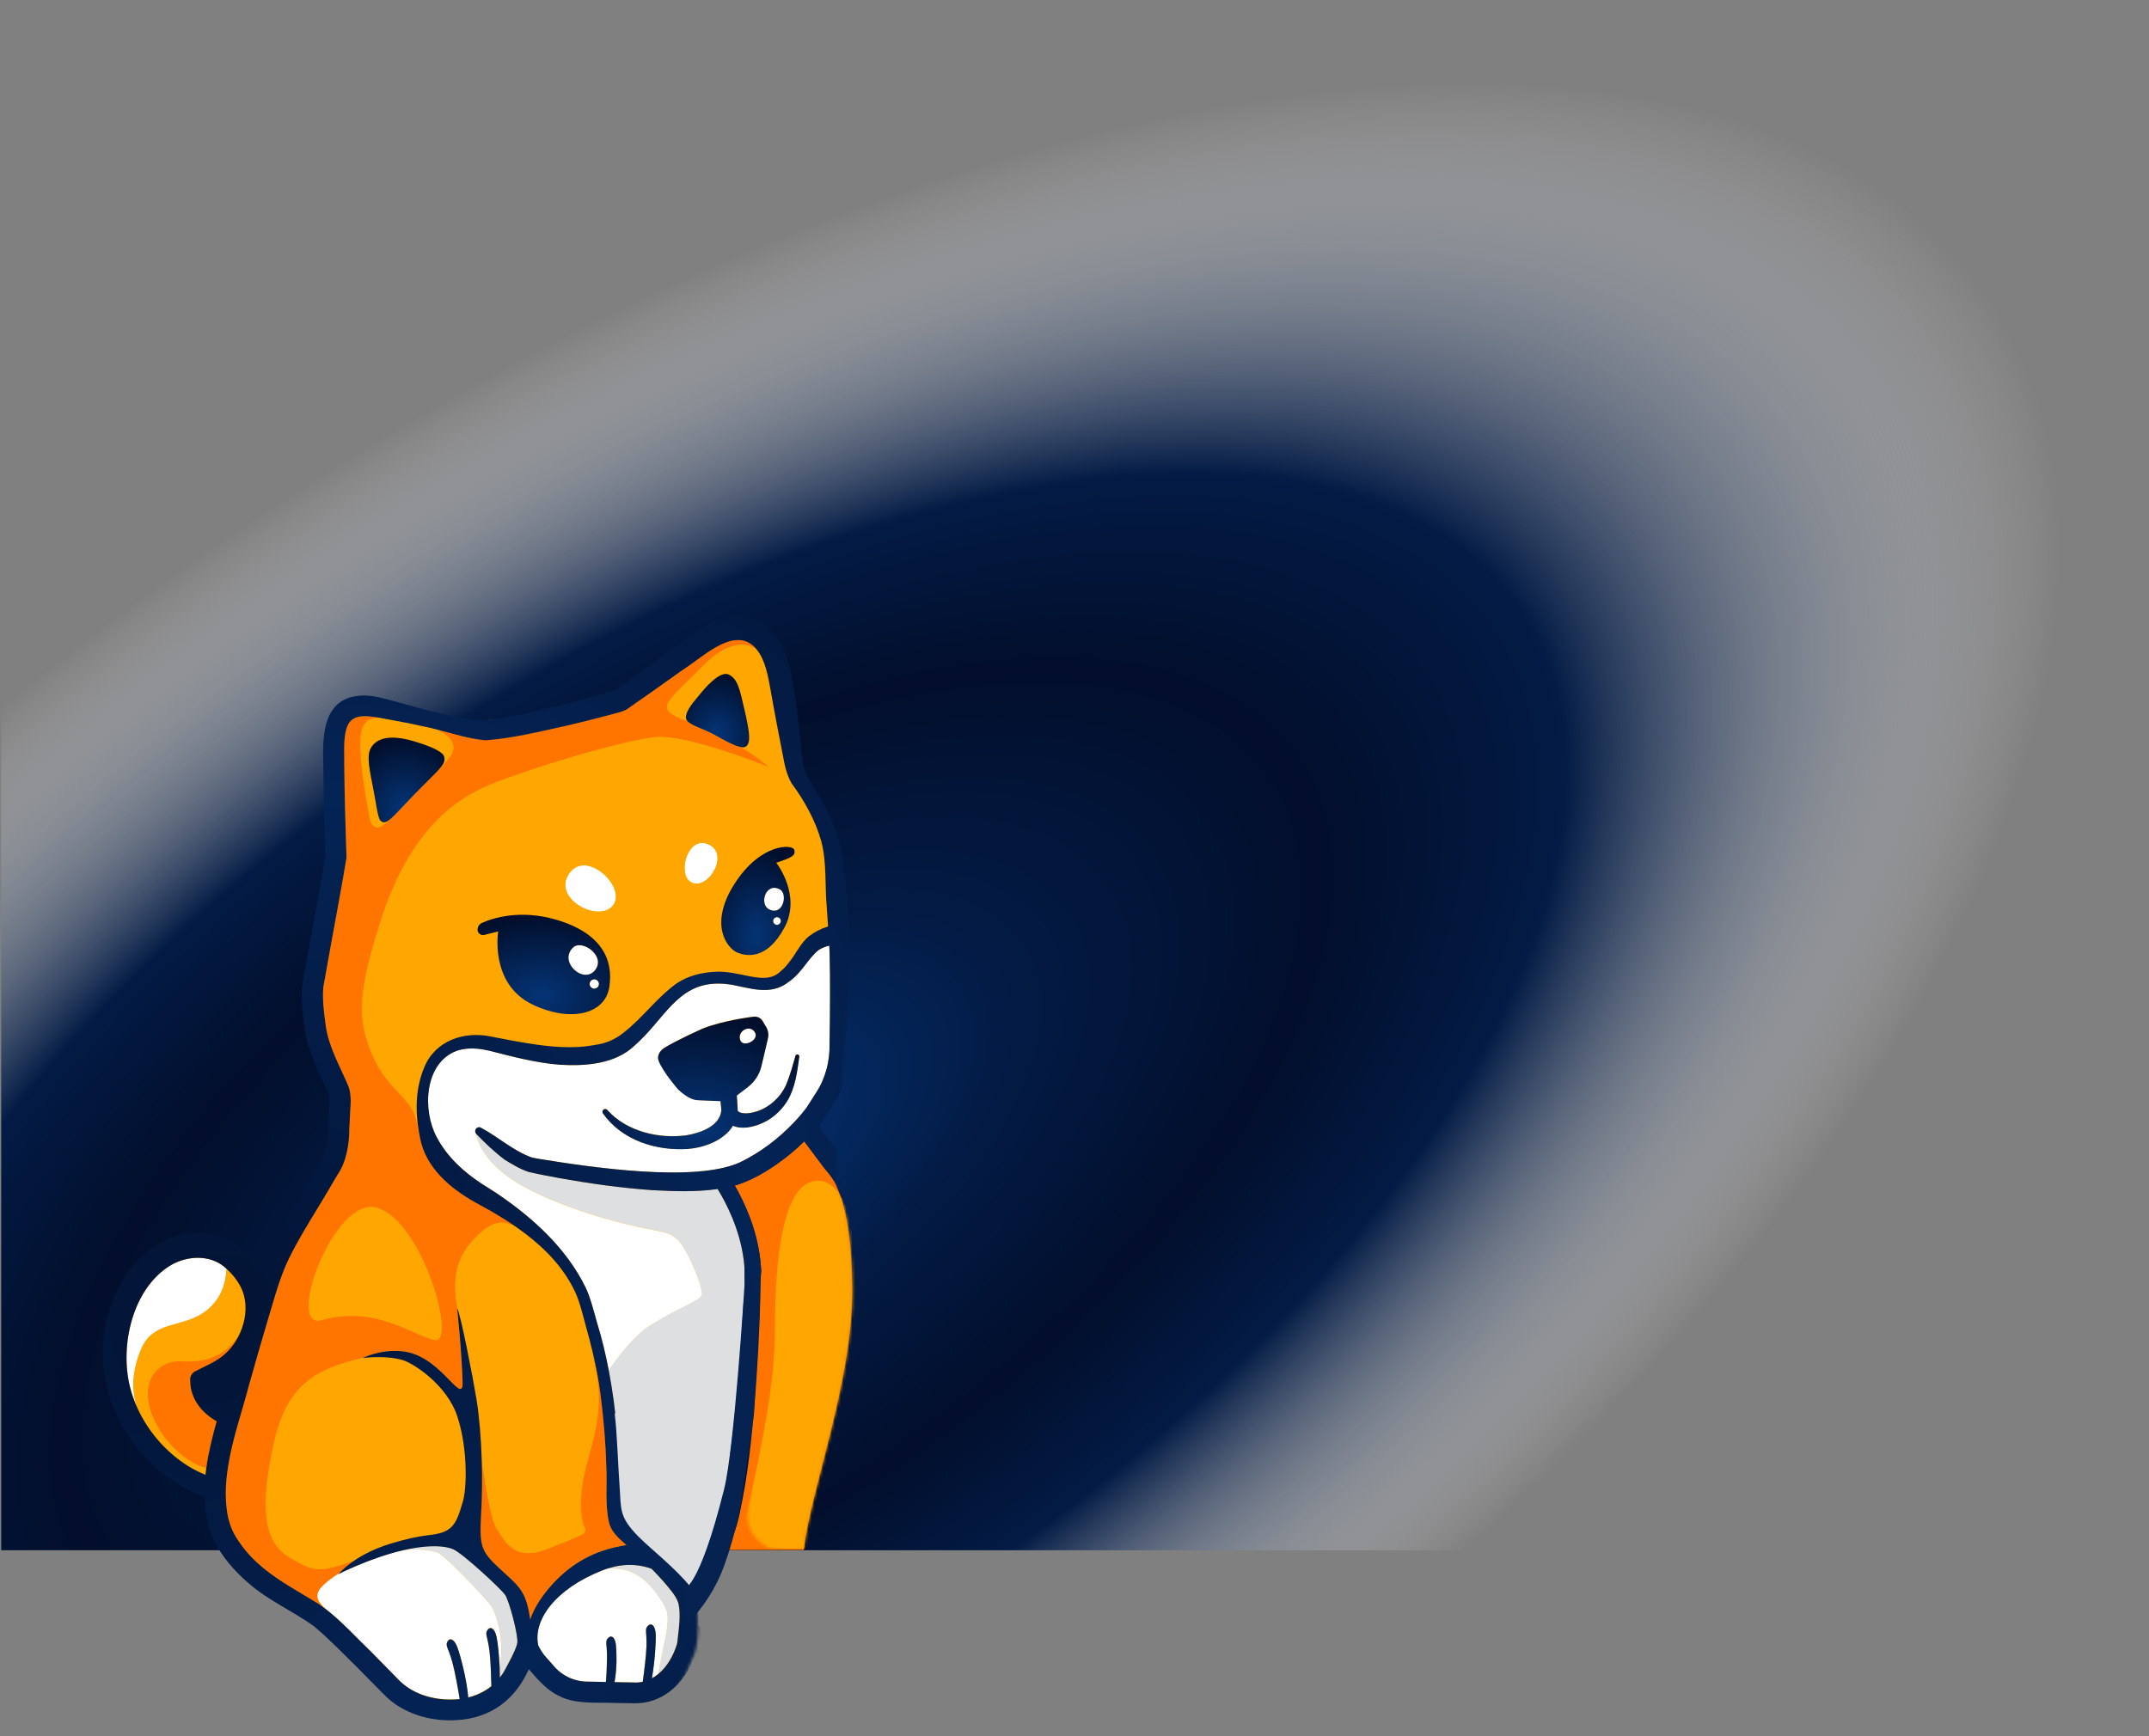 <?xml version="1.0" encoding="UTF-8"?> <svg xmlns="http://www.w3.org/2000/svg" width="740" height="598" viewBox="0 0 740 598" fill="none"><rect x="0" y="0" width="740" height="598" fill="#808080" stroke="none"/> <path d="M183.411 0.392L656.634 0.392L739.573 0.392V533.946L0.411 533.945V183.392C0.411 82.324 82.343 0.392 183.411 0.392Z" fill="url(#paint0_radial_29636_34)"></path> <path d="M263.721 220.369L274.963 265.956L285.453 288.253L287.414 319.279V347.453V365.462L283.492 376.696L279.212 384.72L269.048 396.311C262.391 399.639 249.113 406.439 249.255 407.009C249.398 407.58 253.832 417.589 256.031 422.523L259.419 435.718L257.814 461.573V478.156L253.535 517.385L244.619 544.132L236.239 551.978L237.487 561.785L232.494 575.337L222.865 582.648H205L190.769 579.26L181.853 568.918L177.039 577.477L162.595 588.354L140.306 585.501C134.124 578.606 116.911 561.571 97.511 548.59C78.11 535.609 73.617 519.882 73.795 513.641C72.574 515.593 65.635 514.127 47.65 492.644C25.169 465.791 56.393 408.339 78.874 432.069C96.859 451.054 80.539 468.706 70.132 475.159V482.652L78.874 488.897L97.609 432.069L115.094 396.474V373.992L108.849 360.878V341.519L115.094 293.434V249.72L123.837 240.977L165.677 252.842L211.265 240.977L248.734 220.369H263.721Z" fill="#FFA600"></path> <mask id="mask0_29636_34" style="mask-type:alpha" maskUnits="userSpaceOnUse" x="29" y="196" width="270" height="402"> <path d="M287.043 412.067L298.26 259.249L287.043 196.078L110.518 213.789L29.166 449.624L62.697 597.539L226.947 591.351L236.143 576.736C236.143 576.736 238.175 571.981 239.136 569.551C241.369 563.908 240.035 550.241 240.035 550.241L287.043 412.067Z" fill="#D9D9D9"></path> </mask> <g mask="url(#mask0_29636_34)"> <path d="M67.093 472.371C70.85 470.353 74.765 468.966 77.94 465.916C79.918 464.053 81.533 461.677 82.675 459.083C79.45 464.729 73.476 469.609 62.711 468.868C53.092 468.218 45.938 478.004 55.141 492.92C57.535 496.795 64.17 504.138 71.03 505.655C71.777 500.262 73.119 494.866 74.6 489.546C69.472 486.623 65.512 481.832 65.499 475.599C65.298 474.27 65.974 473.006 67.092 472.385L67.093 472.371Z" fill="#FF7500"></path> <path d="M254.979 257.291C252.826 256.862 249.511 255.022 246.127 253.136C242.273 250.976 238.044 249.979 236.666 248.304C236.245 248.173 235.798 248.027 234.946 247.694C225.318 243.806 229.767 241.859 241.964 229.483C254.073 217.189 260.789 223.953 260.789 223.953C254.509 215.545 244.44 224.119 238.318 228.467C233.691 231.627 223.062 239.312 218.641 242.31C217.792 242.943 216.583 243.731 215.764 244.322C214.008 245.272 212.081 245.562 210.3 246.099C205.079 247.503 199.877 248.794 194.635 250.013C185.617 251.985 176.53 254.252 167.267 254.936C161.273 254.449 155.692 252.53 149.963 251.088C152.655 252.206 159.166 255.654 154.483 261.24C151.663 264.602 151.081 265.317 144.872 271.422C144.368 271.941 143.836 272.473 143.273 273.046C139.008 277.428 136.448 280.347 134.682 281.893C134.033 282.505 133.341 283.115 132.578 283.737C130.098 285.736 128.034 285.566 127.279 281.503C123.376 260.487 123.247 251.906 125.805 249.03C127.277 247.373 129.611 247.185 131.139 247.29C130.872 247.236 130.604 247.197 130.337 247.143C126.417 246.556 121.992 245.849 119.93 249.428C118.01 253.338 118.647 258.887 118.56 263.427C118.677 274.051 118.989 284.74 119.332 295.388C118.023 303.768 114.315 323.236 112.905 331.328C112.565 333.372 111.647 338.105 111.34 340.052C110.976 344.424 111.616 349.234 112.254 353.719C113.329 360.705 117.073 367.277 119.857 373.766C121.036 376.469 120.815 379.782 120.611 382.67L120.31 388.62C120.325 393.789 119.356 400.11 116.265 404.568L114.741 407.132C110.292 414.928 103.893 424.646 99.949 432.591C96.97 438.446 95.102 444.9 93.238 451.254C92.924 452.335 92.597 453.4 92.283 454.481C91.163 458.254 90.043 462.041 88.951 465.829C87.844 469.646 86.764 473.477 85.7 477.295C85.078 479.655 84.398 482.054 83.689 484.467C83.291 485.842 82.88 487.231 82.482 488.62C82.267 489.378 82.052 490.122 81.836 490.879C81.769 491.146 81.687 491.399 81.62 491.666C81.57 491.834 81.52 492.016 81.471 492.185C80.354 496.228 79.35 500.304 78.671 504.379C78.52 505.31 78.382 506.255 78.258 507.187C77.859 510.337 77.673 513.481 77.815 516.582C77.908 518.46 78.129 520.329 78.479 522.175C79.173 525.653 80.634 528.766 82.731 531.578C87.272 538.11 93.488 542.526 100.101 546.602C103.27 548.55 106.527 550.416 109.736 552.393C110.523 552.937 111.28 553.493 112.036 554.078C111.928 553.946 111.806 553.813 111.642 553.664C108.448 550.608 108.663 548.487 111.612 545.769C114.295 543.295 116.456 542.149 116.456 542.149C116.456 542.149 117.367 541.022 119.276 539.454C120.01 538.845 120.874 538.185 121.91 537.489C109.683 541.956 107.855 541.214 99.642 536.376C90.322 530.867 89.643 518.033 94.455 496.552C99.267 475.07 111.072 471.211 124.89 467.718C124.89 467.718 130.674 464.718 138.067 465.349C144.669 465.904 149.489 470.106 153.13 473.677C156.989 477.47 159.433 480.822 159.278 475.96C158.919 464.658 157.385 450.554 157.385 450.554C157.399 450.569 157.425 450.612 157.438 450.641C156.076 441.343 155.761 432.783 166.298 423.874C173.396 417.876 181.532 425.976 181.532 425.976C181.532 425.976 181.281 425.512 180.703 424.75C175.846 421.072 170.587 417.889 165.341 415.061C156.692 410.474 147.805 403.735 145.05 393.783C144.747 392.535 144.487 391.275 144.269 390.017C144.088 389.243 143.922 388.441 143.8 387.612C142.217 377.453 133.321 376.136 127.869 362.439C123.459 351.34 122.638 343.355 131.378 316.399C141.789 284.314 158.482 275.076 166.467 271.301C176.391 266.612 214.44 254.802 225.896 253.909C237.366 253.018 264.919 264.287 264.919 264.287C264.919 264.287 259.618 259.696 254.992 257.306L254.979 257.291ZM129.753 416.012C145.54 420.536 157.34 463.046 149.686 461.51C142.033 459.975 129.459 449.392 110.73 454.671C98.187 458.202 114.905 411.767 129.752 416.026L129.753 416.012Z" fill="#FF7500"></path> <path d="M302.07 432.108C296.03 438.93 295.621 441.639 291.648 442.697C289.554 443.25 282.692 440.398 277.263 436.171C271.833 431.944 273.144 428.69 273.222 426.805C273.39 422.709 276.017 412.282 276.96 410.731C277.918 409.166 279.794 408.732 280.904 408.664C283.847 408.487 288.123 409.046 292.195 412.124C292.938 412.68 295.569 413.554 297.713 414.196C296.614 413.668 295.738 413.249 295.222 413.015C290.82 411.073 287.489 407.543 284.799 403.628C284.799 403.628 279.851 397.007 276.932 393.111C275.41 394.61 273.819 396.035 272.174 397.402C266.715 401.848 260.548 405.897 253.789 408.132C253.53 408.207 253.259 408.252 253.001 408.327C256.021 413.534 260.479 422.761 261.751 433.574C262.395 438.953 262.286 443.691 261.98 447.327C267.838 445.963 273.949 445.348 280.237 445.607C285.165 445.809 289.958 446.546 294.562 447.729C295.856 444.9 297.982 440.799 301.453 435.035C303.934 430.921 306.96 428.404 309.945 426.866C307.318 427.965 304.256 429.642 302.055 432.121L302.07 432.108Z" fill="#FF7500"></path> <path d="M209.754 524.545C209.754 524.545 209.716 524.444 209.704 524.386C208.242 517.852 209.136 511.614 208.763 505.167C208.561 496.967 207.835 488.731 206.821 480.611C206.184 475.403 205.174 470.293 203.951 465.188C204.072 466.4 204.428 468.445 205.09 471.666C208.801 489.409 201.673 500.602 200.321 512.813C199.442 520.728 200.517 524.605 201.396 526.345C201.775 527.127 201.425 528.064 200.629 528.429C198.763 529.303 195.08 530.913 188.319 533.531C177.162 537.857 173.966 531.067 170.912 526.328C169.245 523.746 167.3 512.734 165.86 503.234C166.043 509.147 166 515.378 165.643 521.298C164.991 532.345 165.579 534.244 171.743 539.949C178.985 546.649 181.013 547.712 182.497 557.498L182.739 557.153C183.826 554.16 186.006 550.132 190.342 545.412C197.797 537.285 205.722 534.289 211.581 532.911C213.099 532.562 214.471 532.306 215.656 532.113C215.082 531.593 214.494 531.057 213.905 530.536C212.111 528.972 210.325 526.882 209.726 524.543L209.754 524.545Z" fill="#FF7500"></path> <path d="M247.09 409.504C239.698 410.578 232.107 410.294 224.732 409.906C213.897 409.148 203.22 407.645 192.617 405.747C189.139 405.107 185.578 404.435 182.121 403.64C179.096 402.678 176.481 401.066 173.825 399.438C170.26 396.778 167.053 393.693 163.951 390.485C163.937 390.47 163.924 390.441 163.911 390.412C163.908 390.497 164.912 399.54 178.552 407.639C185.836 411.97 200.684 418.274 219.224 422.429C228.557 424.516 231.075 424.009 234.312 428.089C237.549 432.169 242.186 443.93 241.692 445.954C241.197 447.978 233.671 450.253 223.809 456.521C217.604 460.468 211.428 469.23 209.6 471.951C210.896 478.734 211.806 485.586 212.43 492.484C219.279 471.838 235.633 455.658 256.096 448.917C256.521 445.47 256.821 440.258 256.105 434.195C254.799 423.181 249.684 413.714 247.077 409.475L247.09 409.504Z" fill="#DEDFE1"></path> <path d="M156.071 533.569C152.796 532.143 147.468 532.364 143.128 533.037L140.598 533.487C139.955 533.617 139.296 533.76 138.652 533.918C141.331 533.617 146.492 533.318 150.619 534.737C153.221 535.624 166.827 550.069 168.981 552.883C171.013 555.55 173.919 565.281 172.03 574.318C172.082 575.471 172.105 576.622 172.101 577.771C172.805 576.863 173.454 575.896 173.995 574.825C174.071 574.701 174.163 574.52 174.255 574.353L174.227 574.352C174.227 574.352 177.621 568.387 178.091 565.921C178.561 563.456 175.354 551.413 173.95 549.325C172.547 547.237 159.346 535.01 156.071 533.569Z" fill="#DEDFE1"></path> <path d="M233.81 553.587C233.743 553.144 233.705 552.688 233.595 552.258C233.158 550.806 232.267 549.364 231.093 547.896C229.206 545.504 227.198 543.263 225.102 541.104C224.844 540.838 224.571 540.572 224.312 540.305C223.977 540.178 223.641 540.065 223.291 539.965C221.75 539.49 220.062 539.151 218.222 539.033C216.793 538.946 215.288 538.983 213.704 539.202C212.349 539.388 210.946 539.699 209.467 540.15C210.739 540.245 212.359 540.183 214.232 540.516C215.95 540.814 217.896 541.461 219.98 542.853C222.507 544.533 225.272 547.33 228.131 551.976C229.274 553.841 229.822 555.354 229.912 557.317C229.978 558.81 229.779 560.548 229.343 562.873C228.773 566.044 227.817 570.321 226.624 576.561C229.737 574.006 231.911 570.12 233.063 566.249C233.095 566.165 233.113 566.066 233.145 565.982C233.311 564.356 233.519 562.732 233.699 561.121C233.906 559.199 234.04 557.302 233.961 555.439C233.93 554.813 233.885 554.186 233.796 553.572L233.81 553.587Z" fill="#DEDFE1"></path> <path d="M306.387 460.978C304.52 459.453 303.3 457.728 303.034 455.914C302.989 455.628 302.986 455.373 302.94 455.101C302.737 453.474 302.673 451.924 302.722 450.407C302.887 446.027 304.038 441.857 305.728 436.631C304.91 437.549 304.16 438.526 303.522 439.55C301.196 443.345 299.804 446.496 298.976 449.046C298.602 450.195 298.319 451.234 298.14 452.121C298.068 452.501 297.997 452.853 297.954 453.192C297.7 454.9 297.771 455.925 297.802 456.21L297.798 456.309L297.812 456.31C297.845 456.553 297.877 456.809 297.923 457.053C297.957 457.267 297.991 457.481 298.024 457.71C298.093 458.11 298.161 458.525 298.229 458.925C298.667 461.385 299.308 463.754 300.169 465.223C300.289 465.427 300.408 465.631 300.529 465.792C301.579 467.155 303.584 468.771 306.133 470.267C307.199 470.893 308.38 471.495 309.606 472.057C310.461 470.573 311.609 468.533 312.532 466.782C312.716 466.435 312.886 466.115 313.041 465.795C313.226 465.419 313.396 465.085 313.537 464.765C310.697 463.796 308.225 462.502 306.372 460.992L306.387 460.978Z" fill="#DEDFE1"></path> <path d="M150.606 534.736C146.494 533.317 141.318 533.63 138.639 533.917C127.338 536.562 116.441 542.134 116.441 542.134C116.441 542.134 114.281 543.281 111.597 545.754C108.648 548.473 108.433 550.608 111.627 553.649C111.792 553.798 111.913 553.945 112.022 554.063C117.742 558.472 122.638 563.955 127.824 568.924L136.198 577.446L137.232 578.511C141.777 583.212 148.472 585.304 154.911 585.313C156.045 585.332 157.155 585.264 158.266 585.139C157.676 581.551 156.617 575.573 155.701 572.313C154.341 567.444 153.272 566.86 154.013 565.4C154.754 563.94 156.369 564.347 157.454 567.288C158.373 569.768 160.659 578.011 161.211 584.593C164.135 583.861 166.869 582.568 169.172 580.717C169.096 577.037 168.91 571.564 168.499 568.437C167.855 563.413 166.877 562.692 167.826 561.354C168.775 560.015 170.308 560.661 170.963 563.726C171.368 565.588 171.834 569.795 172.017 574.303C173.893 565.266 171.001 555.535 168.969 552.868C166.815 550.054 153.209 535.609 150.607 534.722L150.606 534.736Z" fill="white"></path> <path d="M58.923 435.704C45.633 443.605 41.176 463.369 44.758 477.686C45.342 480.038 46.155 482.343 47.141 484.584C44.957 478.006 45.863 471.158 48.627 464.641C52.933 454.454 63.426 457.653 71.292 451.261C76.503 447.017 77.844 441.308 78.005 437.027C77.732 436.775 77.458 436.536 77.184 436.298C72.064 432.127 64.573 432.5 58.923 435.718L58.923 435.704Z" fill="white"></path> <path d="M210.954 312.016C216.11 305.981 202.59 292.889 196.473 300.205C189.162 308.963 205.768 318.078 210.954 312.016Z" fill="white"></path> <path d="M285.671 328.176C285.646 327.408 285.609 326.569 285.56 325.701C284.27 326.017 283.03 326.506 281.982 327.144C278.157 330.139 276.224 335.057 271.424 338.296C265.415 342.989 258.331 340.356 251.828 339.137C250.249 338.888 248.792 338.785 247.417 338.771L246.992 338.754C233.053 338.976 228.794 351.139 218.45 360.183C211.806 366.512 201.62 367.23 192.888 366.729C184.431 366.097 176.197 363.842 168.138 361.808C165.806 361.257 163.434 360.99 161.144 361.137L160.688 361.189C159.477 361.31 158.291 361.531 157.153 361.938C146.011 366.237 145.403 382.425 150.385 391.673C154.453 399.337 161.174 404.937 168.58 409.401L171.261 411.13C183.515 419.456 195.031 429.896 201.639 443.414C203.286 446.832 204.526 451.852 205.568 455.515C207.246 460.922 208.552 466.428 209.615 471.98C211.443 469.258 217.62 460.483 223.824 456.549C233.685 450.282 241.212 448.007 241.707 445.983C242.201 443.959 237.563 432.197 234.327 428.117C231.09 424.038 228.572 424.545 219.239 422.457C200.685 418.302 185.85 411.999 178.567 407.668C164.927 399.568 163.936 390.541 163.926 390.441C163.02 389.353 164.309 387.688 165.598 388.408C171.596 391.58 176.607 396.329 183.052 398.638C183.401 398.766 185.233 399.068 185.655 399.157C203.072 401.974 239.529 407.489 254.991 400.245C261.78 396.932 267.987 392.261 273.221 386.754C274.777 385.129 276.414 383.251 277.736 381.474C278.964 379.551 280.161 377.683 281.055 376.286C284.31 371.309 285.774 365.378 285.648 359.466C285.808 349.009 285.928 338.48 285.671 328.176ZM271.122 379.143C268.098 384.031 263.232 387.48 257.297 388.315C255.673 388.489 253.931 388.418 252.385 387.715C249.341 392.744 242.585 395.263 236.993 395.686C225.968 396.44 214.105 392.744 207.58 383.418C206.9 382.354 208.46 381.325 209.183 382.362C215.805 389.691 226.932 392.306 236.42 390.978C241.291 390.156 247.914 387.787 248.379 382.34C248.307 381.315 248.195 380.26 248.096 379.219C248.053 379.218 248.025 379.216 247.996 379.215L240.278 378.898C238.31 378.817 236.006 377.573 233.426 375.124C233.426 375.124 228.143 369.043 226.766 365.281C226.154 363.609 227.175 361.891 228.675 360.93C232.623 358.409 242.045 354.196 242.045 354.196C249.356 351.316 259.361 350.166 259.361 350.166C260.647 349.949 261.927 350.541 262.591 351.662L263.811 353.728C264.5 354.906 264.712 356.306 264.402 357.642L262.199 367.05C261.512 369.974 259.83 372.574 257.457 374.408L253.693 377.291C253.819 379.057 253.946 380.809 254.004 382.486C254.004 382.5 254.003 382.515 254.003 382.529C254.502 383.16 255.355 383.436 256.93 383.43C262.813 383.189 268.554 378.811 270.826 373.225C272.071 370.195 272.973 366.896 273.872 363.639C273.973 363.274 274.35 363.063 274.715 363.163C275.052 363.248 275.251 363.568 275.209 363.907C274.501 369.046 273.865 374.514 271.109 379.114L271.122 379.143Z" fill="white"></path> <path d="M228.159 551.978C225.286 547.317 222.535 544.534 220.008 542.855C217.909 541.462 215.978 540.815 214.26 540.517C212.387 540.185 210.767 540.246 209.494 540.151C208.805 540.364 208.115 540.591 207.408 540.875C190.941 547.382 183.433 558.176 185.349 566.787C186.425 568.89 187.385 570.037 187.385 570.037L187.371 570.036C188.673 571.509 190.001 573.012 190.001 573.012C191.825 575.231 193.32 576.471 195.696 577.676C197.965 578.734 200.229 579.225 202.784 579.188C202.784 579.188 206.086 579.253 208.652 579.301C208.788 577.376 208.969 574.345 209.009 571.294C209.09 566.229 208.231 565.385 209.358 564.182C210.486 562.979 211.911 563.847 212.123 566.979C212.309 569.698 212.543 574.024 211.614 579.352C213.058 579.44 216.832 579.41 218.249 579.469C219.311 579.512 220.321 579.426 221.295 579.21C221.799 575.568 222.473 570.215 222.573 567.082C222.739 562.02 221.88 561.161 223.036 559.973C224.191 558.786 225.587 559.681 225.756 562.811C225.892 565.372 225.473 572.113 224.451 578.006C225.22 577.583 225.963 577.102 226.639 576.534C227.832 570.293 228.788 566.017 229.358 562.846C229.78 560.506 229.979 558.768 229.927 557.289C229.851 555.341 229.303 553.814 228.146 551.949L228.159 551.978Z" fill="white"></path> <path d="M204.577 340.504C205.455 340.54 206.207 339.847 206.243 338.968C206.279 338.089 205.587 337.337 204.709 337.3C203.831 337.264 203.079 337.958 203.043 338.836C203.006 339.715 203.699 340.468 204.577 340.504Z" fill="white"></path> <path d="M238.667 304.182C244.521 306.013 251.613 293.271 243.27 290.557C236.284 288.297 232.855 302.367 238.667 304.182Z" fill="white"></path> <path d="M267.499 318.528C268.226 318.558 268.84 317.992 268.87 317.264C268.9 316.536 268.334 315.921 267.607 315.891C266.88 315.862 266.266 316.427 266.236 317.155C266.206 317.883 266.771 318.498 267.499 318.528Z" fill="white"></path> <path d="M264.839 313.194C269.689 315.636 271.371 307.84 268.568 306.319C263.655 303.675 261.308 311.416 264.839 313.194Z" fill="white"></path> <path d="M204.834 334.239C208.849 329.378 200.499 323.399 197.372 326.308C192.166 331.135 200.818 339.1 204.834 334.239Z" fill="white"></path> <path d="M259.855 355.397C257.983 352.622 253.457 355.418 255.031 358.549C256.172 360.811 261.727 358.185 259.855 355.397Z" fill="white"></path> <path d="M285.124 319.053C284.963 316.761 284.799 314.525 284.694 312.59C283.972 304.979 284.74 297.33 282.821 289.825C280.819 282.63 276.99 275.701 272.568 269.741C271.351 267.589 270.57 265.186 270.074 262.753C268.453 254.565 266.702 245.407 265.265 237.227C264.493 232.865 263.483 227.428 260.774 223.952C260.774 223.952 254.059 217.188 241.95 229.482C229.752 241.858 225.303 243.805 234.932 247.693C235.783 248.04 236.231 248.172 236.651 248.303C236.327 247.921 236.159 247.502 236.179 247.02C236.287 244.398 239.237 241.297 240.836 239.318C242.556 237.174 247.865 230.861 250.925 232.336C253.986 233.81 254.697 237.218 256.453 244.886C258.304 252.998 258.418 255.757 256.946 257.045C256.52 257.411 255.836 257.468 254.964 257.29C259.59 259.681 264.891 264.272 264.891 264.272C264.891 264.272 237.338 253.002 225.868 253.894C214.397 254.786 176.363 266.597 166.439 271.286C158.454 275.061 141.761 284.299 131.35 316.383C122.61 343.354 123.431 351.338 127.841 362.423C133.278 376.12 142.19 377.437 143.772 387.597C143.894 388.425 144.06 389.213 144.241 390.001C142.904 382.493 143.065 374.776 146.01 367.656C149.827 358.301 159.849 355.035 169.088 356.991C173.297 357.789 177.207 358.602 181.266 359.238C189.327 360.549 197.224 361.327 204.845 359.866C208.525 359.378 211.715 358.047 214.693 355.642C221.198 350.614 226.008 343.699 232.952 338.674C236.688 336.144 241.332 334.958 245.812 334.688C254.848 333.994 263.293 339.765 268.654 334.604C270.032 333.511 271.226 332.083 272.369 330.497C274.303 327.965 275.739 324.772 278.472 322.471C280.523 320.909 282.725 319.792 285.095 319.066L285.124 319.053ZM209.82 339.953C208.312 349.729 195.817 352.07 183.245 345.945C168.532 338.781 171.553 320.832 171.553 320.832L166.709 322.039C165.52 322.302 164.396 321.362 164.447 320.128C164.486 319.165 165.047 318.293 165.928 317.904C169.571 316.236 179.076 313.12 191.508 316.782C207.374 321.452 211.233 330.754 209.82 339.953ZM210.967 312.031C205.782 318.093 189.176 308.977 196.487 300.22C202.604 292.89 216.109 305.995 210.967 312.031ZM238.668 304.182C232.855 302.367 236.285 288.297 243.27 290.557C251.614 293.257 244.522 306.013 238.668 304.182ZM267.327 297.154C267.327 297.154 276.159 308.349 270.08 319.585C263.986 330.82 256.942 329.296 254.025 328.139C250.451 326.729 244.008 318.514 252.866 304.552C261.906 290.315 272.911 290.724 273.512 292.68C274.124 294.693 272.549 295.395 267.342 297.154L267.327 297.154Z" fill="#FFA600"></path> <path d="M171.317 247.521L167.662 248.081C167.662 248.081 167.776 248.086 167.832 248.088C168.988 247.922 170.146 247.714 171.303 247.521L171.317 247.521Z" fill="#FFA600"></path> <path d="M205.089 471.666C204.413 468.444 204.071 466.4 203.951 465.188C203.26 462.32 202.498 459.464 201.694 456.591C200.759 453.103 199.582 448.256 198.083 445.042C194.237 436.792 187.926 430.2 180.704 424.722C178.381 423.263 173.397 417.848 166.299 423.846C155.762 432.755 156.077 441.314 157.44 450.613C158.604 452.648 162.754 473.874 164.091 482.064C164.976 487.467 165.642 495.061 165.888 503.235C167.328 512.721 169.273 523.747 170.94 526.329C173.993 531.068 177.19 537.858 188.347 533.532C195.108 530.914 198.792 529.29 200.657 528.43C201.438 528.065 201.803 527.128 201.423 526.346C200.559 524.607 199.47 520.729 200.348 512.814C201.701 500.603 208.828 489.411 205.117 471.668L205.089 471.666Z" fill="#FFA600"></path> <path d="M138.972 468.509C132.937 466.586 124.877 467.689 124.877 467.689C111.058 471.196 99.254 475.041 94.442 496.523C89.63 518.004 90.308 530.838 99.629 536.347C107.842 541.199 109.67 541.927 121.897 537.46C124.771 535.52 128.833 533.33 134.25 531.664C146.763 527.82 148.691 529.219 152.876 527.503C157.06 525.787 157.971 521.565 159.33 517.149C160.689 512.732 161.136 499.079 157.47 487.854C153.817 476.63 142.082 469.475 138.959 468.481L138.972 468.509Z" fill="#FFA600"></path> <path d="M182.542 557.756C182.607 557.56 182.672 557.364 182.751 557.168L182.51 557.513C182.521 557.599 182.532 557.67 182.542 557.756Z" fill="#FFA600"></path> <path d="M132.564 283.737C133.327 283.115 134.019 282.519 134.668 281.892C132.991 283.357 132.031 283.601 131.019 282.665C130.049 281.759 129.421 275.998 128.348 270.7C126.648 262.354 126.271 259.101 128.416 256.605C131.426 253.094 137.411 253.809 142.261 255.229C147.111 256.649 152.574 258.677 152.973 260.709C153.492 263.258 151.816 264.353 144.858 271.421C151.067 265.316 151.649 264.616 154.469 261.239C159.153 255.653 152.641 252.22 149.949 251.087C148.629 250.763 147.309 250.439 145.972 250.185C141.039 249.074 136.054 248.159 131.112 247.261C129.584 247.169 127.25 247.343 125.778 249.001C123.22 251.877 123.35 260.458 127.252 281.474C128.008 285.537 130.071 285.721 132.551 283.708L132.564 283.737Z" fill="#FFA600"></path> <path d="M313.948 421.962C311.414 420.779 302.443 416.449 297.699 414.181C295.555 413.54 292.924 412.665 292.181 412.109C288.108 409.031 283.832 408.486 280.889 408.649C279.78 408.717 277.904 409.151 276.946 410.716C275.988 412.281 273.375 422.708 273.207 426.79C273.13 428.675 271.833 431.93 277.248 436.156C282.678 440.383 289.554 443.235 291.634 442.682C295.606 441.624 296.016 438.901 302.055 432.093C304.257 429.614 307.319 427.936 309.946 426.838C313.481 425.024 316.96 424.599 319.499 424.604C317.273 423.547 313.948 421.948 313.948 421.948L313.948 421.962Z" fill="#FFA600"></path> <path d="M78.007 437.013C77.845 441.294 76.504 447.003 71.294 451.247C63.428 457.639 52.934 454.44 48.629 464.627C45.864 471.144 44.972 478.007 47.142 484.57C51.076 493.435 58.021 501.174 66.438 505.907C67.839 506.674 69.285 507.372 70.751 507.944C70.84 507.166 70.928 506.403 71.031 505.627C64.171 504.11 57.535 496.781 55.142 492.892C45.924 477.975 53.078 468.189 62.712 468.84C73.477 469.566 79.436 464.7 82.676 459.055C84.49 454.941 85.094 450.267 84.001 446.147C83.119 442.746 80.811 439.542 78.008 436.985L78.007 437.013Z" fill="#FFA600"></path> <path d="M110.746 454.657C129.474 449.379 142.034 459.961 149.702 461.497C157.369 463.033 145.555 420.523 129.768 415.998C114.92 411.754 98.203 458.174 110.746 454.643L110.746 454.657Z" fill="#FFA600"></path> <path d="M166.709 322.024L171.553 320.818C171.553 320.818 168.533 338.753 183.246 345.931C195.832 352.056 208.312 349.715 209.82 339.938C211.249 330.726 207.375 321.424 191.509 316.768C179.09 313.12 169.572 316.222 165.929 317.889C165.047 318.293 164.487 319.15 164.447 320.114C164.397 321.333 165.507 322.273 166.709 322.024ZM206.243 338.968C206.207 339.847 205.455 340.54 204.577 340.504C203.699 340.468 203.006 339.715 203.042 338.836C203.079 337.958 203.831 337.264 204.709 337.301C205.587 337.337 206.279 338.089 206.243 338.968ZM197.372 326.308C200.513 323.399 208.864 329.379 204.834 334.239C200.819 339.1 192.167 331.135 197.372 326.308Z" fill="url(#paint1_radial_29636_34)"></path> <path d="M237.007 395.701C242.6 395.264 249.356 392.745 252.4 387.73C253.945 388.433 255.688 388.49 257.311 388.33C263.233 387.494 268.098 384.045 271.136 379.158C273.893 374.558 274.529 369.09 275.236 363.951C275.278 363.626 275.064 363.305 274.742 363.206C274.377 363.106 274 363.318 273.9 363.683C273.001 366.926 272.098 370.239 270.853 373.269C268.581 378.854 262.84 383.247 256.958 383.474C255.369 383.465 254.53 383.189 254.03 382.573C254.031 382.558 254.031 382.544 254.032 382.53C253.973 380.852 253.833 379.086 253.72 377.335L257.485 374.452C259.872 372.619 261.553 370.019 262.227 367.093L264.429 357.686C264.739 356.35 264.542 354.95 263.838 353.771L262.618 351.705C261.955 350.585 260.674 349.993 259.389 350.21C259.389 350.21 249.382 351.374 242.073 354.24C242.073 354.24 232.651 358.453 228.703 360.974C227.202 361.935 226.168 363.638 226.793 365.325C228.171 369.087 233.453 375.168 233.453 375.168C236.034 377.616 238.337 378.861 240.306 378.942L248.024 379.259C248.024 379.259 248.095 379.262 248.123 379.263C248.222 380.318 248.321 381.358 248.406 382.384C247.941 387.831 241.319 390.2 236.448 391.022C226.96 392.35 215.832 389.749 209.211 382.406C208.487 381.368 206.927 382.412 207.607 383.462C214.133 392.774 225.995 396.484 237.02 395.73L237.007 395.701ZM259.856 355.397C261.728 358.171 256.173 360.797 255.031 358.549C253.457 355.432 257.97 352.622 259.856 355.397Z" fill="url(#paint2_radial_29636_34)"></path> <path d="M343.461 472.198L348.055 464.99C350.348 460.981 350.53 455.864 348.53 451.707C347.002 448.506 343.717 441.798 342.202 438.612C341.085 436.465 338.801 431.275 337.532 429.036C335.641 425.679 332.689 422.945 329.21 421.311L328.264 420.861L324.521 419.074C319.987 416.886 306.629 410.559 302.039 408.326C298.865 406.861 295.158 405.26 292.917 402.471C291.637 400.842 285.211 392.216 282.064 388.012C284.443 384.305 287.509 379.788 289.224 376.366C291.777 371.19 292.881 365.372 292.82 359.619C292.997 349.092 293.257 338.625 293.014 327.967C292.492 317.539 291.458 306.805 290.365 296.453C288.885 285.191 283.359 276.062 277.571 266.738C276.639 264.556 276.282 262.213 276.124 259.835C275.292 252.12 274.499 243.47 273.123 235.86C271.762 226.86 268.654 216.212 258.826 213.039C249.273 210.077 240.842 216.744 233.792 221.921L220.797 231.282C218.47 233.004 214.35 235.915 211.878 237.745L211.834 237.771C210.742 238.124 209.493 238.484 208.301 238.833C196.133 242.223 183.814 245.465 171.344 247.551C170.187 247.745 169.03 247.938 167.874 248.118C167.817 248.116 167.761 248.113 167.704 248.111C161.005 248.205 154.004 246.299 147.361 244.677C142.182 243.343 137.039 241.811 131.802 240.474C128.811 239.741 125.767 239.247 122.54 239.767C110.818 241.6 111.098 254.474 111.323 263.498C111.425 274.122 111.73 284.669 112.06 295.26C110.608 303.335 107.054 322.498 105.723 330.039C105.367 332.14 104.452 336.801 104.125 338.903C103.529 344.43 104.311 349.573 105.014 354.884C106.146 362.568 109.975 369.498 113.034 376.509C113.723 378.042 113.317 380.681 113.264 382.311L112.963 388.262C112.762 392.115 112.819 395.213 111.194 398.511C109.91 401.099 106.927 405.69 105.367 408.451C101.78 414.621 96.402 422.933 93.301 429.365C91.942 432.063 90.79 434.884 89.749 437.78C87.685 434.16 84.768 430.931 81.155 428.411C73.388 423.066 62.581 423.687 54.733 428.277C45.974 433.255 40.511 442.273 37.719 451.543C29.994 474.864 42.182 500.338 63.005 512.126C65.322 513.385 67.854 514.583 70.472 515.443C70.595 520.388 71.471 525.294 73.444 530.117C76.225 535.967 80.655 541.033 85.505 545.208C92.308 551.223 100.853 554.896 107.991 560.017C113.188 564.362 117.923 569.284 122.763 574.04C124.249 575.507 132.047 583.551 133.36 584.74C139.171 590.047 147.169 592.52 154.942 592.527C167.241 592.535 176.469 586.81 181.72 575.71L182.134 574.961C185.22 578.566 188.677 582.47 192.608 584.151C197.923 587.038 205.698 586.307 211.519 586.532C212.937 586.548 216.805 586.65 218.167 586.649C228.284 586.937 235.644 579.729 239.102 570.842C249.286 577.762 261.453 582.025 274.637 582.566C312.363 584.117 344.328 554.65 345.88 516.892C346.436 503.356 343.003 490.579 336.643 479.67C336.686 479.658 336.715 479.645 336.758 479.618C340.306 477.506 341.4 475.053 343.489 472.199L343.461 472.198ZM218.263 579.483C216.861 579.426 213.072 579.455 211.629 579.367C212.543 574.038 212.31 569.698 212.137 566.993C211.926 563.861 210.514 563.008 209.373 564.197C208.232 565.385 209.104 566.244 209.024 571.309C208.983 574.36 208.802 577.391 208.666 579.316C206.101 579.268 202.798 579.203 202.798 579.203C200.243 579.24 197.98 578.749 195.711 577.691C193.321 576.485 191.839 575.246 190.016 573.027C190.016 573.027 188.687 571.524 187.386 570.051L187.4 570.052C187.4 570.052 186.441 568.891 185.364 566.788C183.447 558.191 190.956 547.382 207.423 540.875C208.13 540.592 208.82 540.365 209.51 540.152C210.975 539.701 212.393 539.376 213.747 539.204C215.331 538.985 216.836 538.948 218.265 539.035C220.09 539.153 221.779 539.492 223.334 539.967C223.684 540.081 224.02 540.194 224.355 540.307C224.614 540.574 224.887 540.84 225.145 541.107C227.241 543.265 229.249 545.506 231.136 547.898C232.311 549.352 233.187 550.807 233.638 552.26C233.734 552.69 233.786 553.146 233.853 553.589C233.941 554.203 234.001 554.83 234.017 555.456C234.098 557.305 233.963 559.201 233.756 561.138C233.576 562.749 233.367 564.373 233.201 565.999C233.169 566.083 233.151 566.182 233.119 566.265C231.967 570.137 229.793 574.023 226.681 576.578C225.991 577.146 225.262 577.627 224.493 578.05C225.516 572.143 225.934 565.417 225.798 562.855C225.643 559.726 224.232 558.844 223.077 560.018C221.923 561.191 222.766 562.064 222.615 567.126C222.515 570.245 221.841 575.612 221.336 579.255C220.377 579.471 219.352 579.556 218.29 579.513L218.263 579.483ZM136.198 577.474L127.824 568.952C122.637 563.983 117.742 558.486 112.022 554.091C111.265 553.507 110.508 552.95 109.722 552.407C106.512 550.429 103.255 548.563 100.087 546.616C93.473 542.553 87.257 538.124 82.717 531.591C80.62 528.779 79.159 525.667 78.465 522.188C78.101 520.342 77.894 518.473 77.801 516.596C77.644 513.494 77.831 510.35 78.244 507.201C78.367 506.269 78.504 505.338 78.657 504.393C79.335 500.317 80.34 496.227 81.456 492.198C81.505 492.03 81.555 491.848 81.605 491.679C81.673 491.412 81.754 491.16 81.822 490.893C82.037 490.135 82.253 489.377 82.468 488.634C82.865 487.245 83.277 485.856 83.674 484.481C84.384 482.054 85.064 479.654 85.685 477.309C86.75 473.477 87.829 469.659 88.936 465.843C90.028 462.055 91.149 458.267 92.268 454.494C92.596 453.429 92.91 452.348 93.224 451.268C95.102 444.914 96.956 438.459 99.934 432.604C103.878 424.66 110.278 414.942 114.726 407.146L116.25 404.582C119.341 400.123 120.31 393.803 120.296 388.634L120.597 382.684C120.801 379.796 121.022 376.483 119.842 373.779C117.059 367.29 113.314 360.719 112.24 353.732C111.601 349.248 110.976 344.438 111.326 340.065C111.647 338.119 112.551 333.386 112.89 331.341C114.301 323.25 118.009 303.782 119.318 295.402C118.975 284.754 118.649 274.05 118.546 263.44C118.647 258.901 118.01 253.352 119.915 249.441C121.977 245.863 126.388 246.57 130.322 247.157C130.589 247.211 130.857 247.25 131.125 247.304C136.067 248.202 141.051 249.117 145.984 250.228C147.321 250.482 148.642 250.792 149.962 251.13C155.69 252.572 161.286 254.477 167.266 254.979C176.529 254.295 185.615 252.027 194.633 250.055C199.875 248.837 205.092 247.546 210.299 246.142C212.081 245.59 214.007 245.314 215.762 244.364C216.567 243.773 217.791 242.971 218.64 242.353C223.061 239.354 233.676 231.655 238.316 228.51C244.439 224.161 254.508 215.588 260.787 223.995C263.495 227.471 264.506 232.908 265.277 237.27C266.714 245.45 268.466 254.608 270.087 262.796C270.583 265.23 271.35 267.632 272.58 269.784C277.002 275.758 280.832 282.673 282.834 289.869C284.753 297.358 283.985 305.008 284.707 312.633C284.812 314.568 284.975 316.818 285.137 319.096C282.766 319.822 280.564 320.939 278.514 322.501C275.782 324.788 274.345 327.981 272.411 330.528C271.268 332.113 270.074 333.541 268.696 334.634C263.334 339.795 254.89 334.024 245.854 334.718C241.374 335.002 236.729 336.174 232.994 338.704C226.05 343.714 221.24 350.644 214.735 355.672C211.757 358.077 208.567 359.408 204.887 359.896C197.252 361.357 189.368 360.579 181.308 359.268C177.249 358.633 173.325 357.818 169.13 357.021C159.891 355.066 149.869 358.331 146.052 367.686C143.107 374.806 142.946 382.509 144.283 390.031C144.5 391.29 144.761 392.55 145.064 393.797C147.818 403.749 156.705 410.503 165.354 415.075C170.586 417.903 175.86 421.087 180.716 424.765C187.953 430.244 194.25 436.835 198.096 445.085C199.595 448.299 200.772 453.146 201.706 456.634C202.51 459.507 203.273 462.363 203.963 465.231C205.187 470.322 206.197 475.432 206.833 480.654C207.847 488.774 208.572 497.024 208.775 505.21C209.148 511.657 208.254 517.881 209.716 524.429C209.728 524.487 209.754 524.53 209.766 524.588C210.365 526.926 212.151 529.03 213.946 530.58C214.534 531.101 215.108 531.636 215.697 532.157C214.511 532.35 213.125 532.605 211.621 532.955C205.763 534.333 197.837 537.33 190.382 545.456C186.046 550.191 183.866 554.204 182.779 557.198C182.7 557.393 182.635 557.589 182.57 557.785C182.56 557.7 182.548 557.628 182.538 557.543C181.053 547.756 179.026 546.694 171.783 539.993C165.62 534.288 165.031 532.39 165.683 521.342C166.026 515.408 166.069 509.191 165.901 503.278C165.655 495.104 164.988 487.51 164.104 482.107C162.766 473.917 158.617 452.691 157.452 450.656C157.439 450.627 157.413 450.583 157.399 450.569C157.399 450.569 158.947 464.673 159.292 475.975C159.446 480.836 157.002 477.485 153.144 473.692C149.517 470.121 144.696 465.919 138.081 465.364C130.673 464.733 124.904 467.733 124.904 467.733C124.904 467.733 132.964 466.63 138.999 468.553C142.122 469.548 153.843 476.702 157.51 487.927C161.162 499.151 160.729 512.791 159.37 517.221C158.011 521.638 157.1 525.859 152.916 527.576C148.731 529.292 146.803 527.892 134.289 531.737C128.873 533.403 124.811 535.592 121.937 537.533C120.901 538.229 120.036 538.903 119.303 539.498C117.394 541.08 116.483 542.193 116.483 542.193C116.483 542.193 127.393 536.621 138.68 533.976C139.325 533.818 139.969 533.674 140.627 533.545C141.471 533.381 142.314 533.217 143.156 533.095C147.51 532.422 152.825 532.186 156.1 533.627C159.374 535.068 172.59 547.281 173.979 549.382C175.368 551.484 178.59 563.514 178.12 565.979C177.65 568.444 174.255 574.424 174.255 574.424L174.283 574.425C174.192 574.577 174.085 574.758 174.023 574.883C173.483 575.954 172.847 576.921 172.129 577.829C172.119 576.679 172.096 575.514 172.058 574.376C171.874 569.882 171.408 565.675 171.003 563.798C170.349 560.733 168.815 560.088 167.866 561.426C166.918 562.764 167.895 563.486 168.54 568.51C168.951 571.636 169.122 577.123 169.213 580.79C166.91 582.64 164.19 583.934 161.251 584.665C160.7 578.069 158.428 569.841 157.494 567.36C156.395 564.419 154.795 563.998 154.054 565.473C153.312 566.947 154.381 567.517 155.741 572.385C156.657 575.66 157.702 581.623 158.307 585.212C157.195 585.336 156.086 585.404 154.952 585.386C148.512 585.377 141.817 583.285 137.273 578.583L136.238 577.518L136.198 577.474ZM47.142 484.584C46.142 482.342 45.343 480.038 44.759 477.686C41.176 463.384 45.634 443.605 58.924 435.704C64.575 432.486 72.066 432.112 77.186 436.284C77.46 436.522 77.733 436.775 78.007 437.013C80.81 439.57 83.118 442.774 84 446.175C85.108 450.281 84.489 454.97 82.675 459.083C81.533 461.677 79.917 464.053 77.94 465.916C74.765 468.966 70.849 470.353 67.092 472.371C65.974 472.992 65.312 474.257 65.499 475.585C65.512 481.818 69.472 486.609 74.6 489.532C73.119 494.851 71.777 500.248 71.031 505.641C70.928 506.417 70.825 507.18 70.751 507.958C69.285 507.372 67.839 506.674 66.437 505.921C58.021 501.188 51.076 493.449 47.142 484.584ZM76.885 481.575C75.701 480.689 74.739 479.599 74.141 478.282C75.595 477.746 76.999 477.08 78.35 476.297C77.881 478.039 77.398 479.793 76.885 481.575ZM336.292 516.498C336.173 519.403 335.844 522.244 335.318 525.019C335.28 525.259 334.992 525.375 334.813 525.225C330.025 521.607 323.278 515.963 315.012 507.588C310.163 502.675 307.822 497.524 306.96 492.605C306.708 492.51 306.443 492.414 306.177 492.317C303.62 491.375 300.866 490.396 297.873 489.364C264.689 478.062 254.043 472.003 253.702 464.776C253.564 461.931 256.918 459.016 261.355 457.353C267.061 455.202 273.429 454.896 279.844 455.16C284.361 455.345 288.745 456.037 292.925 457.174C292.82 459.725 292.772 468.142 296.955 471.991C299.743 474.562 303.98 476.738 308.114 478.327C309.315 478.788 310.518 479.207 311.666 479.567C313.529 480.154 315.683 480.555 317.842 480.814C320.779 481.162 323.768 481.242 326.202 481.058L326.216 481.059C326.604 481.628 326.991 482.212 327.364 482.81C327.444 482.941 327.523 483.072 327.602 483.217C328.054 483.96 328.492 484.702 328.915 485.457C329.087 485.763 329.245 486.053 329.403 486.358C329.745 486.996 330.074 487.635 330.387 488.286C330.531 488.59 330.689 488.895 330.832 489.199C331.236 490.068 331.625 490.964 331.985 491.859C332.141 492.22 332.267 492.594 332.408 492.969C332.625 493.546 332.843 494.123 333.045 494.713C333.197 495.174 333.349 495.62 333.5 496.081C333.663 496.613 333.825 497.145 333.988 497.677C334.124 498.151 334.261 498.611 334.384 499.084C334.617 499.96 334.822 500.849 335.012 501.737C335.119 502.252 335.211 502.781 335.316 503.311C335.41 503.798 335.489 504.283 335.569 504.769C335.659 505.327 335.736 505.884 335.812 506.441C335.835 506.583 335.856 506.741 335.879 506.883L335.865 506.883C336.247 510.008 336.399 513.208 336.265 516.468L336.292 516.498ZM168.139 361.808C176.184 363.842 184.432 366.097 192.889 366.729C201.621 367.23 211.807 366.512 218.451 360.184C228.795 351.139 233.039 338.976 246.992 338.768C247.134 338.774 247.276 338.78 247.418 338.772C248.794 338.771 250.25 338.888 251.829 339.137C258.332 340.356 265.416 342.989 271.425 338.296C276.225 335.057 278.158 330.139 281.983 327.144C283.031 326.492 284.271 326.003 285.56 325.701C285.611 326.555 285.647 327.394 285.672 328.176C285.929 338.494 285.808 349.024 285.648 359.466C285.774 365.378 284.311 371.309 281.056 376.286C280.162 377.683 278.979 379.551 277.736 381.474C276.415 383.251 274.778 385.129 273.221 386.754C267.988 392.247 261.782 396.918 254.992 400.245C239.53 407.489 203.073 401.974 185.655 399.157C185.234 399.068 183.402 398.766 183.052 398.638C176.594 396.314 171.583 391.565 165.599 388.409C164.309 387.688 163.021 389.353 163.927 390.441C163.94 390.456 163.953 390.485 163.966 390.514C167.055 393.721 170.276 396.807 173.84 399.466C176.498 401.08 179.098 402.692 182.136 403.669C185.593 404.464 189.155 405.136 192.632 405.775C203.236 407.673 213.913 409.177 224.748 409.934C232.123 410.309 239.714 410.606 247.106 409.533C249.713 413.757 254.828 423.224 256.134 434.252C256.849 440.316 256.536 445.527 256.125 448.975C235.648 455.715 219.308 471.896 212.459 492.541C211.834 485.658 210.924 478.792 209.629 472.009C208.566 466.457 207.26 460.951 205.581 455.544C204.54 451.881 203.3 446.861 201.653 443.443C195.045 429.911 183.529 419.485 171.275 411.159L168.594 409.43C161.188 404.966 154.453 399.365 150.399 391.702C145.417 382.454 146.025 366.266 157.167 361.967C158.304 361.574 159.491 361.339 160.702 361.218C160.858 361.21 161.001 361.174 161.158 361.166C163.448 361.004 165.82 361.286 168.152 361.837L168.139 361.808ZM309.96 426.852C306.974 428.391 303.948 430.921 301.467 435.022C297.982 440.785 295.856 444.886 294.576 447.715C289.972 446.532 285.194 445.796 280.251 445.593C273.963 445.335 267.838 445.949 261.995 447.313C262.3 443.677 262.396 438.939 261.765 433.561C260.479 422.746 256.021 413.519 253.015 408.313C253.273 408.239 253.545 408.193 253.803 408.119C260.562 405.883 266.729 401.835 272.189 397.388C273.833 396.022 275.424 394.597 276.947 393.097C279.865 396.994 284.813 403.614 284.813 403.614C287.504 407.53 290.834 411.06 295.237 413.001C295.752 413.235 296.628 413.655 297.727 414.183C302.471 416.45 311.444 420.766 313.976 421.963C313.976 421.963 317.315 423.563 319.527 424.619C316.988 424.614 313.51 425.039 309.974 426.853L309.96 426.852ZM240.954 560.284C240.79 560.149 240.625 560.015 240.46 559.88C240.764 549.032 239.128 546.395 226.832 534.915C224.769 533.013 222.645 531.193 220.562 529.404C219.317 524.838 218.62 520.053 218.538 515.138C218.227 495.774 227.144 478.663 241.055 467.721C241.246 467.572 241.524 467.697 241.543 467.94C242.674 491.511 255.225 512.287 273.941 524.598C284.452 531.518 296.902 535.764 310.398 536.318C318.045 536.633 325.46 535.716 332.475 533.79C332.705 533.728 332.923 533.95 332.843 534.174C324.139 558.193 300.365 574.736 273.361 572.874C261.182 572.033 250.009 567.428 240.983 560.271L240.954 560.284ZM333.387 473.275C333.184 473.38 332.924 473.497 332.651 473.6C332.261 473.754 331.829 473.907 331.37 474.044C331.097 474.132 330.824 474.206 330.537 474.28L330.509 474.278C330.251 474.339 329.995 474.371 329.723 474.417C329.609 474.44 329.495 474.45 329.366 474.473C328.981 474.528 328.581 474.597 328.181 474.651L328.111 474.648C328.111 474.648 328.01 474.673 327.953 474.685C327.468 474.75 326.984 474.801 326.499 474.852C326.414 474.849 326.328 474.873 326.243 474.87L326.13 474.865C326.422 474.309 326.7 473.753 326.978 473.225C327.363 472.474 327.719 471.75 328.059 471.083C328.413 470.387 328.738 469.734 329.048 469.107C329.619 467.967 330.101 466.936 330.522 466.03C332.84 461.057 333.086 459.548 332.332 459.247C331.091 458.742 330.074 460.361 327.347 465.957C327.301 466.054 327.193 466.248 327.084 466.485C327.038 466.583 326.991 466.68 326.93 466.791C326.545 467.528 325.961 468.626 325.33 469.821C325.161 470.126 324.992 470.446 324.823 470.765C323.994 472.307 323.179 473.849 322.702 474.753L322.532 475.072C322.22 475.074 321.908 475.075 321.582 475.076C321.568 475.075 321.554 475.075 321.539 475.074C319.386 475.014 317.174 474.639 315.028 474.04C314.481 473.89 313.949 473.726 313.417 473.548C313.263 473.499 313.124 473.436 312.97 473.387C313.667 471.599 314.286 470.02 314.84 468.609L314.841 468.58C314.998 468.218 315.141 467.854 315.268 467.519C315.553 466.792 315.822 466.122 316.06 465.507C316.361 464.724 316.631 464.026 316.856 463.396C318.006 460.249 318.246 458.91 317.275 458.714C316.516 458.555 315.705 459.984 314.819 461.864C314.446 462.658 314.07 463.523 313.68 464.387C313.649 464.457 313.617 464.541 313.572 464.61C313.556 464.652 313.526 464.693 313.51 464.735C313.369 465.042 313.199 465.39 313.013 465.765C312.858 466.085 312.689 466.405 312.505 466.752C311.581 468.517 310.434 470.543 309.579 472.027C308.353 471.466 307.172 470.863 306.106 470.237C303.557 468.741 301.552 467.126 300.502 465.762C300.367 465.601 300.247 465.397 300.142 465.194C299.266 463.724 298.64 461.356 298.202 458.896C298.134 458.495 298.066 458.081 297.997 457.68C297.963 457.466 297.93 457.237 297.896 457.023C297.864 456.78 297.818 456.523 297.785 456.28C297.785 456.28 297.787 456.238 297.775 456.18C297.745 455.881 297.673 454.87 297.927 453.163C297.984 452.824 298.041 452.472 298.113 452.091C298.291 451.204 298.561 450.179 298.949 449.016C299.791 446.481 301.169 443.315 303.495 439.521C304.133 438.496 304.883 437.519 305.701 436.601C308.735 433.191 312.897 430.636 317.323 429.938C323.191 429 327.555 431.196 329.883 432.541C330.964 433.167 332.207 435.036 333.238 436.853C334.428 438.96 335.324 440.985 335.324 440.985L335.328 440.885C336.778 443.926 338.279 447.083 339.288 449.112L341.092 452.849L341.994 454.718C343 456.832 342.909 459.384 341.747 461.423L337.411 468.23C336.451 469.823 334.5 472.426 333.332 473.23L333.387 473.275ZM211.748 237.81L211.455 238.026C211.515 237.943 211.646 237.863 211.748 237.81Z" fill="url(#paint3_radial_29636_34)"></path> <path d="M254.011 328.139C256.943 329.296 263.987 330.806 270.066 319.584C276.159 308.349 267.314 297.153 267.314 297.153C272.521 295.394 274.11 294.706 273.484 292.679C272.883 290.723 261.878 290.314 252.838 304.551C243.98 318.513 250.423 326.728 253.997 328.138L254.011 328.139ZM267.499 318.542C266.762 318.512 266.206 317.893 266.236 317.17C266.266 316.447 266.885 315.876 267.607 315.906C268.329 315.935 268.9 316.555 268.87 317.278C268.84 318.001 268.221 318.572 267.499 318.542ZM268.568 306.333C271.385 307.841 269.689 315.65 264.838 313.208C261.308 311.43 263.654 303.704 268.568 306.333Z" fill="url(#paint4_radial_29636_34)"></path> <path d="M131.019 282.665C132.031 283.601 132.991 283.371 134.668 281.892C136.434 280.346 138.994 277.427 143.26 273.045C143.822 272.472 144.355 271.926 144.858 271.421C151.83 264.354 153.493 263.244 152.973 260.709C152.56 258.676 147.096 256.663 142.261 255.229C137.411 253.809 131.426 253.094 128.416 256.605C126.271 259.101 126.648 262.353 128.348 270.7C129.421 275.998 130.049 281.759 131.019 282.665Z" fill="url(#paint5_radial_29636_34)"></path> <path d="M246.127 253.136C249.511 255.036 252.826 256.862 254.979 257.291C255.851 257.469 256.534 257.412 256.96 257.046C258.432 255.757 258.319 252.984 256.467 244.887C254.71 237.233 254.014 233.811 250.94 232.336C247.88 230.862 242.57 237.174 240.851 239.319C239.266 241.298 236.301 244.399 236.193 247.021C236.174 247.503 236.341 247.921 236.666 248.304C238.058 249.98 242.273 250.976 246.127 253.136Z" fill="url(#paint6_radial_29636_34)"></path> </g> <path d="M248.696 517.93C253.134 495.973 255.606 459.145 256.287 443.476C228.024 455.856 214.716 478.186 211.699 487.14C212.478 493.271 212.888 505.976 213.356 512.05C213.94 519.641 212.986 522.373 219.932 529.32C224.423 533.811 231.95 539.546 237.833 546.588C242.554 542.036 244.258 539.887 248.696 517.93Z" fill="#DEDFE1"></path> <path d="M255.75 516.079C260.241 492.968 261.78 455.433 261.988 439.555C266.979 402.675 278.437 397.166 284.311 403.017C286.39 405.373 293.29 412.123 293.465 444.085C293.641 476.047 278.995 513.565 276.769 533.848H249.359C253.434 528.728 254.284 523.622 255.75 516.079Z" fill="#FF7500"></path> <mask id="mask1_29636_34" style="mask-type:alpha" maskUnits="userSpaceOnUse" x="257" y="401" width="37" height="133"> <path d="M257.593 519.688C262.085 496.577 261.783 455.433 261.991 439.555C266.982 402.675 278.441 397.166 284.314 403.017C286.393 405.373 293.293 412.123 293.469 444.085C293.645 476.047 278.999 513.565 276.773 533.848H268.792C262.087 533.848 256.127 527.23 257.593 519.688Z" fill="#FF7500"></path> </mask> <g mask="url(#mask1_29636_34)"> <path d="M239.417 553.915C248.353 549.682 253.213 530.383 254.506 522.114L250.116 511.354C245.626 538.668 240.475 540.707 235.89 547.683L239.417 553.915Z" fill="#FFA600"></path> <path d="M282.281 406.68C290.983 407.302 293.8 423.439 294.965 428.878L298.351 463.107L278.538 533.423H254.506C258.761 512.963 266.822 481.994 266.822 459.004C266.822 425.556 271.403 405.903 282.281 406.68Z" fill="#FFA600"></path> </g> <path d="M246.915 544.996C250.796 537.311 253.986 524.166 255.096 518.554L259.608 487.09L261.633 450.823L256.363 434.065V442.745C256.363 442.745 252.909 498.653 249.363 512.84C240.472 548.403 235.217 547.374 235.217 547.374L236.833 558.788C238.577 557.393 243.035 552.681 246.915 544.996Z" fill="#052251"></path> <defs> <radialGradient id="paint0_radial_29636_34" cx="0" cy="0" r="1" gradientUnits="userSpaceOnUse" gradientTransform="translate(237.404 402.003) rotate(-33.726) scale(541.111 270.911)"> <stop stop-color="#043476"></stop> <stop offset="0.229" stop-color="#031B45"></stop> <stop offset="0.458" stop-color="#020E2B"></stop> <stop offset="0.638" stop-color="#031B45"></stop> <stop offset="1" stop-color="white" stop-opacity="0"></stop> </radialGradient> <radialGradient id="paint1_radial_29636_34" cx="0" cy="0" r="1" gradientUnits="userSpaceOnUse" gradientTransform="translate(186.634 342.769) rotate(-87.647) scale(27.438 37.834)"> <stop stop-color="#043476"></stop> <stop offset="1" stop-color="#020E2B"></stop> </radialGradient> <radialGradient id="paint2_radial_29636_34" cx="0" cy="0" r="1" gradientUnits="userSpaceOnUse" gradientTransform="translate(240.684 387.576) rotate(-87.647) scale(38.171 54.72)"> <stop stop-color="#043476"></stop> <stop offset="1" stop-color="#020E2B"></stop> </radialGradient> <radialGradient id="paint3_radial_29636_34" cx="0" cy="0" r="1" gradientUnits="userSpaceOnUse" gradientTransform="translate(73.507 448.991) rotate(-38.12) scale(377.696 308.818)"> <stop stop-color="#031334"></stop> <stop offset="0.525" stop-color="#042456"></stop> <stop offset="0.954" stop-color="#031334"></stop> </radialGradient> <radialGradient id="paint4_radial_29636_34" cx="0" cy="0" r="1" gradientUnits="userSpaceOnUse" gradientTransform="translate(260.278 322.124) rotate(-87.647) scale(30.846 19.809)"> <stop stop-color="#043476"></stop> <stop offset="1" stop-color="#020E2B"></stop> </radialGradient> <radialGradient id="paint5_radial_29636_34" cx="0" cy="0" r="1" gradientUnits="userSpaceOnUse" gradientTransform="translate(139.276 278.156) rotate(-87.647) scale(23.922 21.35)"> <stop stop-color="#043476"></stop> <stop offset="1" stop-color="#020E2B"></stop> </radialGradient> <radialGradient id="paint6_radial_29636_34" cx="0" cy="0" r="1" gradientUnits="userSpaceOnUse" gradientTransform="translate(246.982 252.449) rotate(-87.647) scale(20.44 18.022)"> <stop stop-color="#043476"></stop> <stop offset="1" stop-color="#020E2B"></stop> </radialGradient> </defs> </svg> 